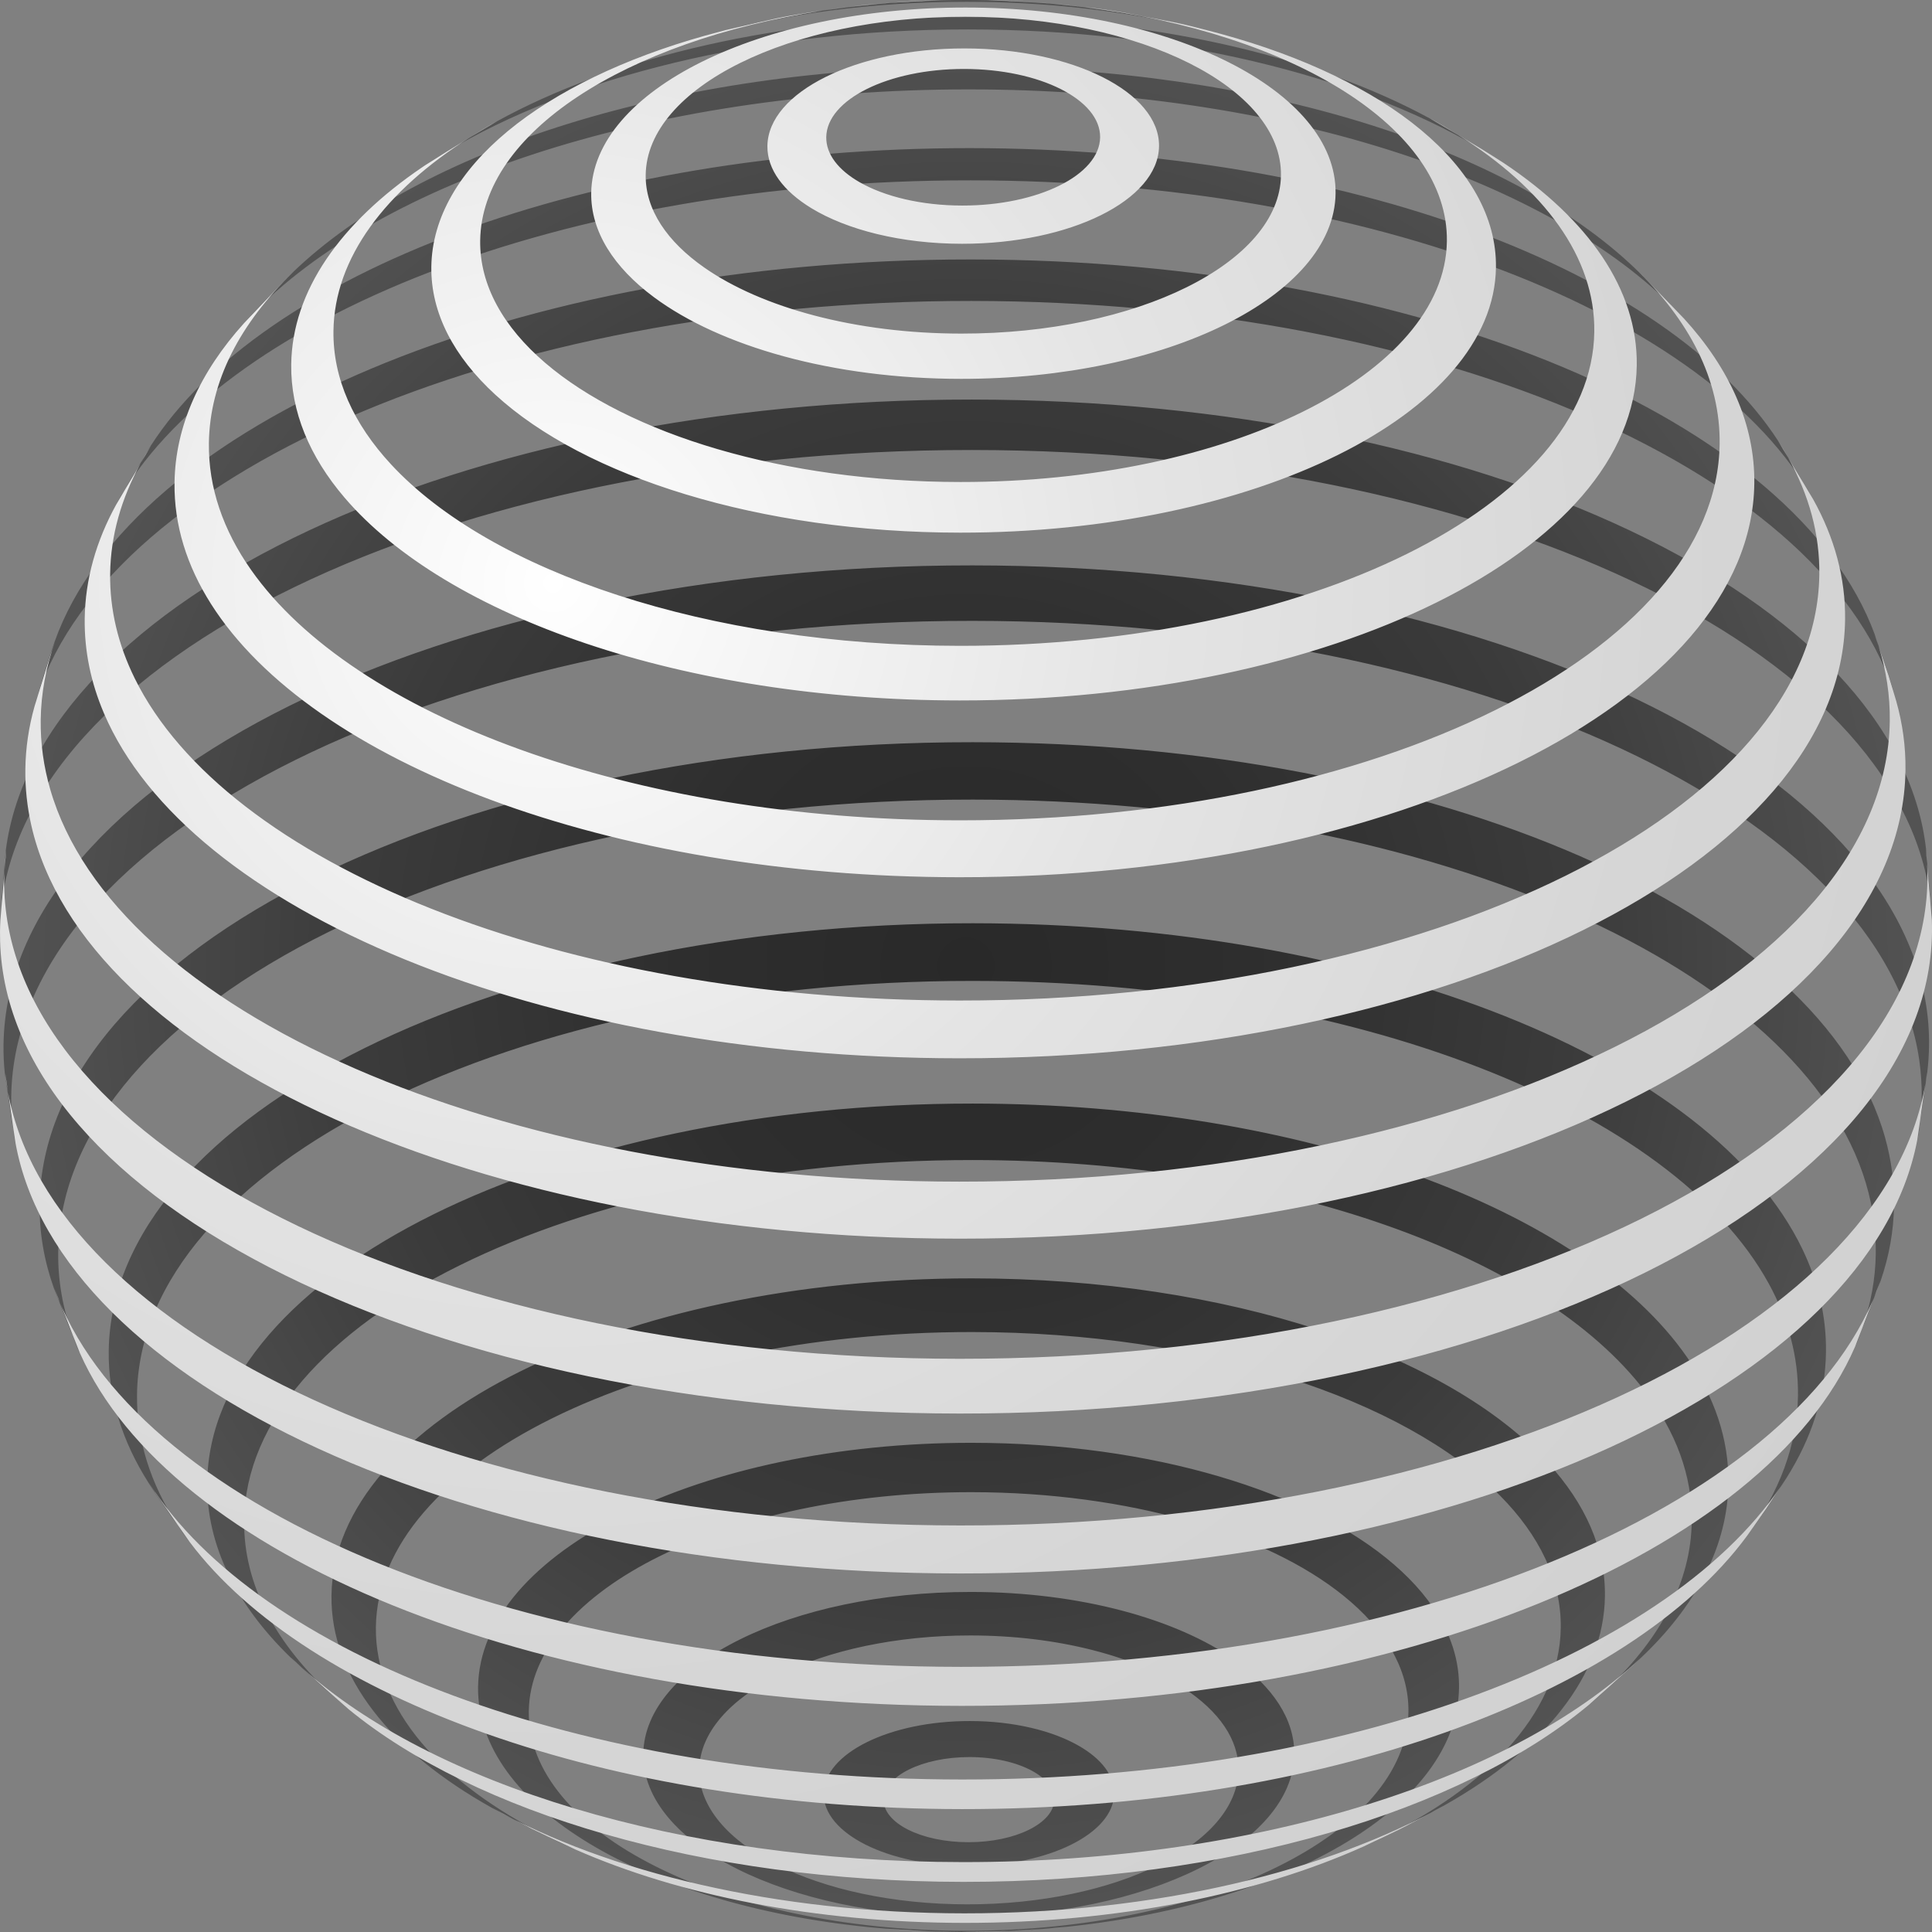 <svg width="440" height="440" viewBox="0 0 440 440" fill="none" xmlns="http://www.w3.org/2000/svg">
<rect x="0" y="0" width="440" height="440" fill="#808080" stroke="none"/>
<path d="M278.108 7.792C276.528 7.359 274.905 6.966 273.286 6.566C273.929 6.718 274.599 6.881 275.324 7.051L278.108 7.792ZM269.945 5.779C262.627 4.059 261.687 3.898 256.285 2.994C244.223 1.237 244.223 1.237 238.127 0.741C234.134 0.494 228.808 0.179 224.811 0.053C223.254 0.016 221.693 0 220.124 0C218.204 0 216.293 0.023 214.39 0.071C210.715 0.237 205.817 0.448 202.149 0.713C190.198 1.925 190.198 1.925 184.1 2.928C172.091 5.179 171.619 5.264 165.242 6.904L160.588 8.157C178.237 3.217 198.584 0.4 220.219 0.414C237.971 0.421 254.793 2.353 269.945 5.779ZM269.945 5.779C270.935 6.014 272.031 6.269 273.286 6.566C272.181 6.297 271.064 6.03 269.945 5.779ZM101.437 34.716C99.597 35.829 97.813 36.969 96.095 38.133L96.746 37.694C98.181 36.756 99.781 35.748 101.437 34.716ZM336.46 33.439C338.588 34.746 340.647 36.031 342.482 37.181C340.557 35.898 338.538 34.658 336.46 33.439ZM336.46 33.439C332.751 31.153 328.836 28.794 325.555 26.935C299.501 12.787 262.088 3.914 220.414 3.894C177.94 3.866 139.656 13.04 113.17 27.637C109.725 29.681 105.502 32.2 101.614 34.608C129.945 17.548 172.74 6.676 220.504 6.704C267.03 6.732 308.56 17.104 336.46 33.439ZM101.614 34.608C101.557 34.649 101.495 34.679 101.437 34.716C101.497 34.684 101.557 34.649 101.614 34.608ZM380.545 69.477L383.522 72.568C382.569 71.526 381.572 70.498 380.545 69.477ZM220.767 20.356C290.767 20.397 351.166 40.362 380.545 69.477L374.028 62.718L372.135 60.899C343.567 33.768 286.569 15.271 220.686 15.236C153.775 15.195 95.535 34.21 66.711 62.001C63.342 65.492 58.737 70.041 55.499 73.651C83.879 42.218 147.327 20.314 220.767 20.356ZM221.011 41.072C312.664 41.123 389.558 71.828 412.947 113.714L404.973 100.428C379.831 61.731 307.1 33.78 220.935 33.734C133.77 33.685 59.619 62.203 34.293 101.569L26.355 114.995C49.827 72.366 128.267 41.017 221.011 41.072ZM221.218 68.539C328.755 68.601 417.274 108.174 431.89 159.687L430.158 153.896L426.973 144.518C409.099 95.925 323.966 59.147 221.154 59.089C117.066 59.032 30.127 96.631 12.451 146.1L11.431 149.042L7.779 160.874C22.5 108.682 112.691 68.481 221.218 68.539ZM439.595 204.713L440 209.552C439.94 207.928 439.797 206.316 439.595 204.713ZM221.389 102.484C337.778 102.551 432.475 147.666 439.595 204.713L438.641 193.29C432.067 136.248 337.561 91.066 221.34 90.997C104.67 90.93 8.718 136.351 1.313 193.686L0 209.559C3.461 150.129 101.545 102.415 221.389 102.484ZM221.469 128.764C100.376 128.693 1.577 177.589 0.799 237.968C0.771 240.146 0.87 242.308 1.096 244.449L2.959 257.061C2.667 254.644 2.522 252.211 2.554 249.753C3.323 189.84 101.352 141.328 221.506 141.397C335.848 141.464 429.025 185.507 437.094 241.402C437.504 244.24 437.693 247.103 437.656 249.999C437.637 251.62 437.538 253.228 437.382 254.833L438.938 244.107C439.169 242.152 439.302 240.19 439.325 238.217C439.348 236.464 439.288 234.721 439.15 232.994C434.432 175.036 339.056 128.829 221.469 128.764ZM221.545 169.034C104.924 168.967 9.775 216.054 9.025 274.209C8.939 280.75 10.054 287.15 12.262 293.366L16.462 303.998C14.291 297.899 13.174 291.614 13.255 285.19C13.992 228.19 107.249 182.035 221.557 182.104C323.406 182.161 407.6 218.891 424.224 267.22C426.252 273.126 427.277 279.213 427.197 285.425C427.125 291.227 426.073 296.92 424.152 302.462L428.286 291.763C430.234 286.131 431.277 280.345 431.353 274.448C431.42 269.232 430.724 264.108 429.32 259.094C415.077 208.207 327.712 169.094 221.545 169.034ZM221.564 210.265C113.568 210.207 25.455 253.814 24.762 307.662C24.626 318.163 27.824 328.275 33.86 337.757L35.46 340.236L40.322 347.189C34.281 337.881 31.074 327.932 31.205 317.597C31.88 265.516 117.101 223.337 221.557 223.399C308.293 223.445 381.014 252.6 402.81 292.308C407.259 300.42 409.587 308.977 409.477 317.813C409.329 329.073 405.235 339.868 397.85 349.87L402.313 343.56L406.865 336.598C412.585 327.521 415.726 317.88 415.855 307.883C415.954 299.787 414.08 291.92 410.444 284.395C389.915 241.874 313.324 210.318 221.564 210.265ZM221.529 251.333C125.86 251.28 47.806 289.903 47.188 337.612C47.004 351.938 53.823 365.449 66.041 377.346C68.975 380.014 72.6 383.383 75.95 386.348C62.822 374.494 55.414 360.834 55.603 346.294C56.188 300.9 130.466 264.143 221.506 264.193C291.575 264.235 351.15 286.069 374.613 316.82C381.634 326.024 385.424 336.028 385.286 346.487C385.116 360.098 378.297 372.931 366.401 384.232L371.955 379.269L374.896 376.426C386.716 364.805 393.459 351.694 393.638 337.806C393.765 327.739 390.435 318.073 384.206 309.086C360.9 275.481 297.007 251.374 221.529 251.333ZM2.959 257.066C3.095 258.188 3.247 259.304 3.454 260.412L2.959 257.066ZM437.382 254.838L436.675 259.688C436.981 258.08 437.216 256.464 437.382 254.838ZM16.465 304.001C16.969 305.41 17.508 306.813 18.125 308.2L16.465 304.001ZM424.155 302.464L422.504 306.74C423.121 305.325 423.66 303.897 424.155 302.464ZM40.324 347.189C41.206 348.555 42.145 349.898 43.149 351.232L40.324 347.189ZM75.95 386.348C76.53 386.874 77.134 387.394 77.735 387.916C77.154 387.413 76.556 386.888 75.95 386.348ZM79.328 389.278C78.815 388.845 78.281 388.392 77.737 387.916C78.267 388.369 78.782 388.829 79.328 389.278ZM366.401 384.234L361.908 388.245C363.481 386.927 364.971 385.589 366.401 384.234ZM124.875 418.327C126.853 419.315 128.877 420.281 130.977 421.206L124.875 418.327ZM352.525 333.144C329.826 308.373 279.762 291.172 221.437 291.14C141.349 291.094 76.008 323.432 75.494 363.363C75.25 381.95 89.094 398.907 112.037 411.726L121.082 416.537L124.872 418.324C100.41 406.119 85.362 389.232 85.603 370.566C86.085 333.411 146.878 303.324 221.395 303.364C274.223 303.396 319.768 318.563 341.63 340.623C350.602 349.682 355.592 359.907 355.451 370.718C355.196 390.474 337.884 408.235 310.529 420.527L317.716 417.131C321.184 415.289 325.856 412.922 329.271 410.976C351.624 398.291 365.28 381.691 365.512 363.524C365.653 352.678 360.994 342.382 352.525 333.144ZM243.071 438.799L237.844 439.285C232.757 439.747 231.044 439.779 219.871 440C213.872 440 213.647 439.986 201.868 439.259L198.154 438.926C146.922 433.855 108.525 411.28 108.877 384.225C109.273 353.46 159.605 328.553 221.299 328.59C262.484 328.613 298.315 339.749 317.472 356.305C327.012 364.543 332.412 374.129 332.283 384.356C331.935 411.149 293.7 433.498 243.071 438.799ZM320.762 389.834C320.889 380.131 315.459 371.072 305.956 363.405C288.443 349.266 257.102 339.855 221.239 339.832C165.919 339.799 120.785 362.138 120.43 389.722C120.076 417.305 164.632 439.694 219.954 439.724C275.273 439.756 320.408 417.418 320.762 389.834ZM294.762 399.565C294.497 419.98 261.098 436.509 220.157 436.488C179.211 436.461 146.238 419.895 146.5 399.48C146.765 379.064 180.169 362.535 221.11 362.556C245.955 362.57 267.872 368.683 281.203 378.043C289.834 384.108 294.865 391.541 294.762 399.565ZM282.053 403.116C282.138 396.14 277.551 389.708 269.742 384.556C258.615 377.213 240.967 372.473 221.039 372.464C187.126 372.441 159.458 386.136 159.241 403.044C159.02 419.957 186.336 433.678 220.251 433.701C254.162 433.719 281.832 420.024 282.053 403.116ZM253.749 408.472C253.632 417.586 238.724 424.962 220.454 424.948C202.174 424.939 187.46 417.545 187.577 408.43C187.694 399.321 202.603 391.941 220.877 391.955C230.858 391.959 239.781 394.169 245.798 397.656C250.802 400.556 253.802 404.335 253.749 408.472ZM240.108 409.868C240.145 407.333 238.224 405.027 235.058 403.302C231.528 401.375 226.455 400.167 220.797 400.163C210.057 400.158 201.299 404.493 201.232 409.847C201.161 415.201 209.81 419.546 220.546 419.55C231.279 419.557 240.041 415.222 240.108 409.868Z" fill="url(#paint0_radial_896_1477)"/>
<path d="M134.644 43.952C134.531 52.743 139.805 60.91 148.924 67.68C164.027 78.892 189.672 86.264 218.862 86.283C265.672 86.31 303.868 67.401 304.169 44.046C304.471 20.696 266.765 1.741 219.951 1.716C173.139 1.688 134.946 20.602 134.644 43.952ZM219.854 3.804C259.806 3.827 291.987 19.999 291.731 39.932C291.471 59.859 258.879 76.001 218.924 75.974C194.785 75.96 173.487 70.053 160.459 60.977C151.93 55.034 146.949 47.733 147.052 39.844C147.31 19.919 179.902 3.781 219.854 3.804ZM235.034 0.462C235.331 0.481 235.633 0.499 235.93 0.515C235.633 0.497 235.34 0.476 235.034 0.462ZM239.129 0.784C241.701 1.01 244.251 1.27 246.758 1.585C244.921 1.382 242.53 1.136 239.129 0.784ZM224.836 0C228.172 0.067 231.473 0.225 234.728 0.439C231.415 0.246 227.769 0.12 224.836 0ZM238.151 0.688C238.496 0.72 238.803 0.754 239.132 0.787C238.066 0.692 237.005 0.596 235.93 0.515C236.698 0.568 237.449 0.623 238.151 0.688ZM202.729 0.628C199.564 0.874 196.44 1.185 193.369 1.566C196.908 1.09 198.333 0.973 202.182 0.658C202.357 0.651 202.545 0.642 202.729 0.628ZM193.367 1.566C191.838 1.773 189.882 2.052 187.184 2.438C189.223 2.121 191.281 1.824 193.367 1.566ZM160.632 8.103L165.284 6.85C177.69 3.942 177.69 3.942 184.136 2.873C185.264 2.712 186.254 2.567 187.184 2.438C142.388 9.396 109.678 30.191 109.358 54.797C109.227 64.959 114.642 74.483 124.181 82.653C143.116 98.862 178.312 109.75 218.731 109.773C279.528 109.81 329.13 85.25 329.517 54.921C329.851 29.176 294.604 7.553 246.756 1.582C250.798 2.026 252.26 2.261 256.298 2.939C268.614 5.272 268.847 5.315 275.331 6.997L278.115 7.737C315.675 18.017 340.99 37.974 340.693 60.899C340.267 94.301 285.638 121.343 218.685 121.308C172.874 121.281 133.164 108.586 112.786 89.871C103.38 81.232 98.097 71.314 98.233 60.766C98.525 38.154 123.654 18.458 160.632 8.103ZM214.419 0.018C210.92 0.131 206.325 0.412 202.729 0.628C206.565 0.324 210.462 0.115 214.419 0.018ZM325.546 26.886C327.802 28.111 329.943 29.393 332.024 30.695C329.752 29.344 327.521 28.04 325.546 26.886ZM113.228 27.587C111.299 28.696 109.138 29.986 106.939 31.329C108.96 30.048 111.039 28.795 113.228 27.587ZM48.069 137.567C42.548 128.862 39.62 119.581 39.747 109.943C39.913 97.006 45.555 84.709 55.578 73.605C58.937 70.106 63.301 65.324 66.787 61.953C54.673 73.637 47.756 86.876 47.574 100.907C47.438 111.036 50.834 120.758 57.178 129.784C80.519 162.992 143.797 186.777 218.496 186.823C313.508 186.876 391.023 148.5 391.635 101.102C391.824 86.561 384.757 72.864 372.114 60.855L374.006 62.675L383.498 72.526C393.951 83.973 399.702 96.718 399.531 110.148C398.894 159.708 317.832 199.842 218.48 199.784C138.447 199.738 70.956 173.628 48.069 137.567ZM23.665 162.424C20.707 155.492 19.197 148.29 19.291 140.907C19.408 131.932 21.89 123.229 26.443 114.955L32.01 105.539C27.613 113.552 25.198 121.973 25.085 130.66C24.977 138.867 26.92 146.837 30.665 154.457C51.388 196.585 127.423 227.813 218.462 227.861C325.946 227.919 413.645 184.5 414.338 130.881C414.46 121.662 411.988 112.745 407.285 104.295L412.913 113.674C417.777 122.403 420.328 131.612 420.206 141.135C419.495 196.364 329.167 241.08 218.457 241.018C122.558 240.963 42.818 207.324 23.665 162.424ZM404.941 100.384C405.777 101.675 406.555 102.983 407.285 104.295L404.941 100.384ZM34.379 101.525L32.01 105.539C32.746 104.193 33.529 102.848 34.379 101.525ZM7.118 187.914C6.179 183.737 5.72 179.486 5.773 175.174C5.836 170.313 6.551 165.525 7.873 160.84L11.524 149.006L12.544 146.064C10.472 151.881 9.351 157.861 9.27 163.956C9.203 169.315 9.94 174.58 11.425 179.723C26.02 230.267 112.927 269.053 218.473 269.111C334.759 269.178 429.637 222.205 430.383 164.198C430.459 158.381 429.578 152.674 427.83 147.113L430.119 153.861L431.85 159.653C433.307 164.796 434.03 170.06 433.958 175.417C433.203 234.403 336.734 282.164 218.492 282.097C108.893 282.037 19.056 240.9 7.118 187.914ZM426.935 144.481C427.259 145.353 427.552 146.232 427.83 147.113L426.935 144.481ZM0.023 214.309C-0 213.559 -0.005 212.814 0.004 212.062C0.014 211.213 0.046 210.369 0.094 209.527L0.343 206.553C0.375 206.13 0.41 205.709 0.446 205.282L1.031 198.22C0.999 198.841 0.96 199.455 0.951 200.081C0.928 201.99 0.999 203.895 1.172 205.783C6.374 263.478 101.433 309.394 218.549 309.456C339.501 309.523 438.187 260.67 438.961 200.329C438.993 197.953 438.871 195.596 438.602 193.259L439.96 209.521C439.997 210.45 440.006 211.381 439.997 212.311C439.214 272.922 340.088 321.999 218.586 321.927C98.59 321.861 1.65 273.883 0.023 214.309ZM1.409 193.655L1.031 198.22C1.098 196.693 1.211 195.168 1.409 193.655ZM438.896 244.086C438.784 245.006 438.65 245.928 438.491 246.844L438.896 244.086ZM1.192 244.426L1.83 248.767C1.565 247.329 1.34 245.882 1.192 244.426ZM438.491 246.844L436.633 259.664C426.095 315.041 332.305 358.411 218.731 358.347C105.827 358.285 13.57 315.315 3.547 260.387L1.83 248.767C12.01 304.086 104.941 347.348 218.676 347.412C333.9 347.486 428.928 303.186 438.491 246.844ZM428.249 291.744L422.467 306.722C402.176 353.482 318.545 388.558 218.924 388.501C120.507 388.448 38.582 354.126 18.214 308.182L12.355 293.349C29.781 342.37 115.39 379.553 218.86 379.616C323.621 379.673 411.051 341.655 428.249 291.744ZM406.833 336.583L402.282 343.546L397.821 349.857C371.046 386.145 301.004 412.058 219.152 412.012C138.477 411.964 69.929 386.72 43.23 351.217L35.546 340.22L33.946 337.74C58.863 376.888 132.165 405.225 219.076 405.268C307.005 405.319 381.743 376.407 406.833 336.583ZM68.843 379.885C67.908 379.04 66.999 378.196 66.117 377.338C66.957 378.146 67.885 379.004 68.843 379.885ZM68.843 379.885C68.856 379.894 68.87 379.908 68.879 379.921C68.863 379.908 68.856 379.894 68.843 379.885ZM219.329 424.081C287.127 424.122 346.082 404.714 374.874 376.416L371.934 379.259L361.891 388.234C332.899 412.417 279.853 428.616 219.412 428.584C159.974 428.547 108.083 412.819 79.402 389.267C76.278 386.5 72.312 383.059 68.882 379.919C98.219 406.246 154.499 424.044 219.329 424.081ZM219.599 435.751C263.234 435.774 302.496 426.178 329.266 410.977C325.804 412.829 321.246 415.421 317.714 417.132L310.53 420.529C286.443 431.356 254.569 437.941 219.689 437.925C185.648 437.902 154.633 431.595 131.032 421.203L121.14 416.536L112.098 411.725C138.447 426.452 176.799 435.728 219.599 435.751ZM198.188 438.923C202.518 439.351 206.956 439.638 211.457 439.808C207.396 439.696 206.035 439.588 201.903 439.256L198.188 438.923ZM219.887 439.983C223.179 439.988 226.424 439.903 229.643 439.762C225.368 439.997 223.802 440.009 219.9 439.997C219.419 439.988 218.989 439.979 218.542 439.969C218.991 439.974 219.438 439.983 219.887 439.983ZM211.457 439.808C213.183 439.854 215.418 439.903 218.542 439.969C216.16 439.951 213.798 439.898 211.457 439.808ZM229.643 439.762C231.576 439.659 234.081 439.512 237.601 439.296C234.981 439.503 232.318 439.65 229.643 439.762ZM237.866 439.282L243.091 438.796C241.28 438.985 239.449 439.151 237.601 439.296C237.695 439.291 237.771 439.286 237.866 439.282ZM184.762 47.398C192.877 52.347 205.22 55.51 219.081 55.519C243.706 55.533 263.805 45.587 263.962 33.3C264.118 21.014 244.281 11.04 219.656 11.027C195.022 11.013 174.932 20.963 174.771 33.25C174.704 38.62 178.454 43.547 184.762 47.398ZM219.562 15.705C236.781 15.714 250.653 22.686 250.545 31.279C250.432 39.867 236.383 46.827 219.157 46.813C209.797 46.809 201.429 44.748 195.75 41.486C190.989 38.752 188.123 35.166 188.174 31.244C188.286 22.649 202.338 15.696 219.562 15.705ZM66.324 83C66.54 66.208 77.595 50.687 96.161 38.087L96.812 37.648C99.812 35.752 103.431 33.473 106.937 31.332C87.731 43.471 76.151 58.755 75.942 75.38C75.802 86.234 80.509 96.529 89.057 105.753C111.647 130.143 161.058 147.051 218.593 147.083C297.887 147.129 362.583 115.098 363.09 75.541C363.311 58.569 351.644 42.977 332.024 30.695C335.661 32.852 339.423 35.129 342.471 37.132C361.693 49.944 372.986 65.892 372.761 83.175C372.218 125.386 303.177 159.568 218.561 159.522C155.528 159.485 101.628 140.465 78.456 113.318C70.518 104.018 66.188 93.767 66.324 83Z" fill="url(#paint1_radial_896_1477)"/>
<defs>
<radialGradient id="paint0_radial_896_1477" cx="0" cy="0" r="1" gradientUnits="userSpaceOnUse" gradientTransform="translate(219.999 219.999) scale(220.142 219.859)">
<stop stop-color="#292929"/>
<stop offset="0.293" stop-color="#2E2E2E"/>
<stop offset="0.623" stop-color="#3B3B3B"/>
<stop offset="0.969" stop-color="#525252"/>
<stop offset="1" stop-color="#545454"/>
</radialGradient>
<radialGradient id="paint1_radial_896_1477" cx="0" cy="0" r="1" gradientUnits="userSpaceOnUse" gradientTransform="translate(125.156 132.127) scale(352.528 352.226)">
<stop stop-color="white"/>
<stop offset="0.038" stop-color="#FCFCFC"/>
<stop offset="0.392" stop-color="#E4E4E4"/>
<stop offset="0.721" stop-color="#D6D6D6"/>
<stop offset="1" stop-color="#D1D1D1"/>
</radialGradient>
</defs>
</svg>
